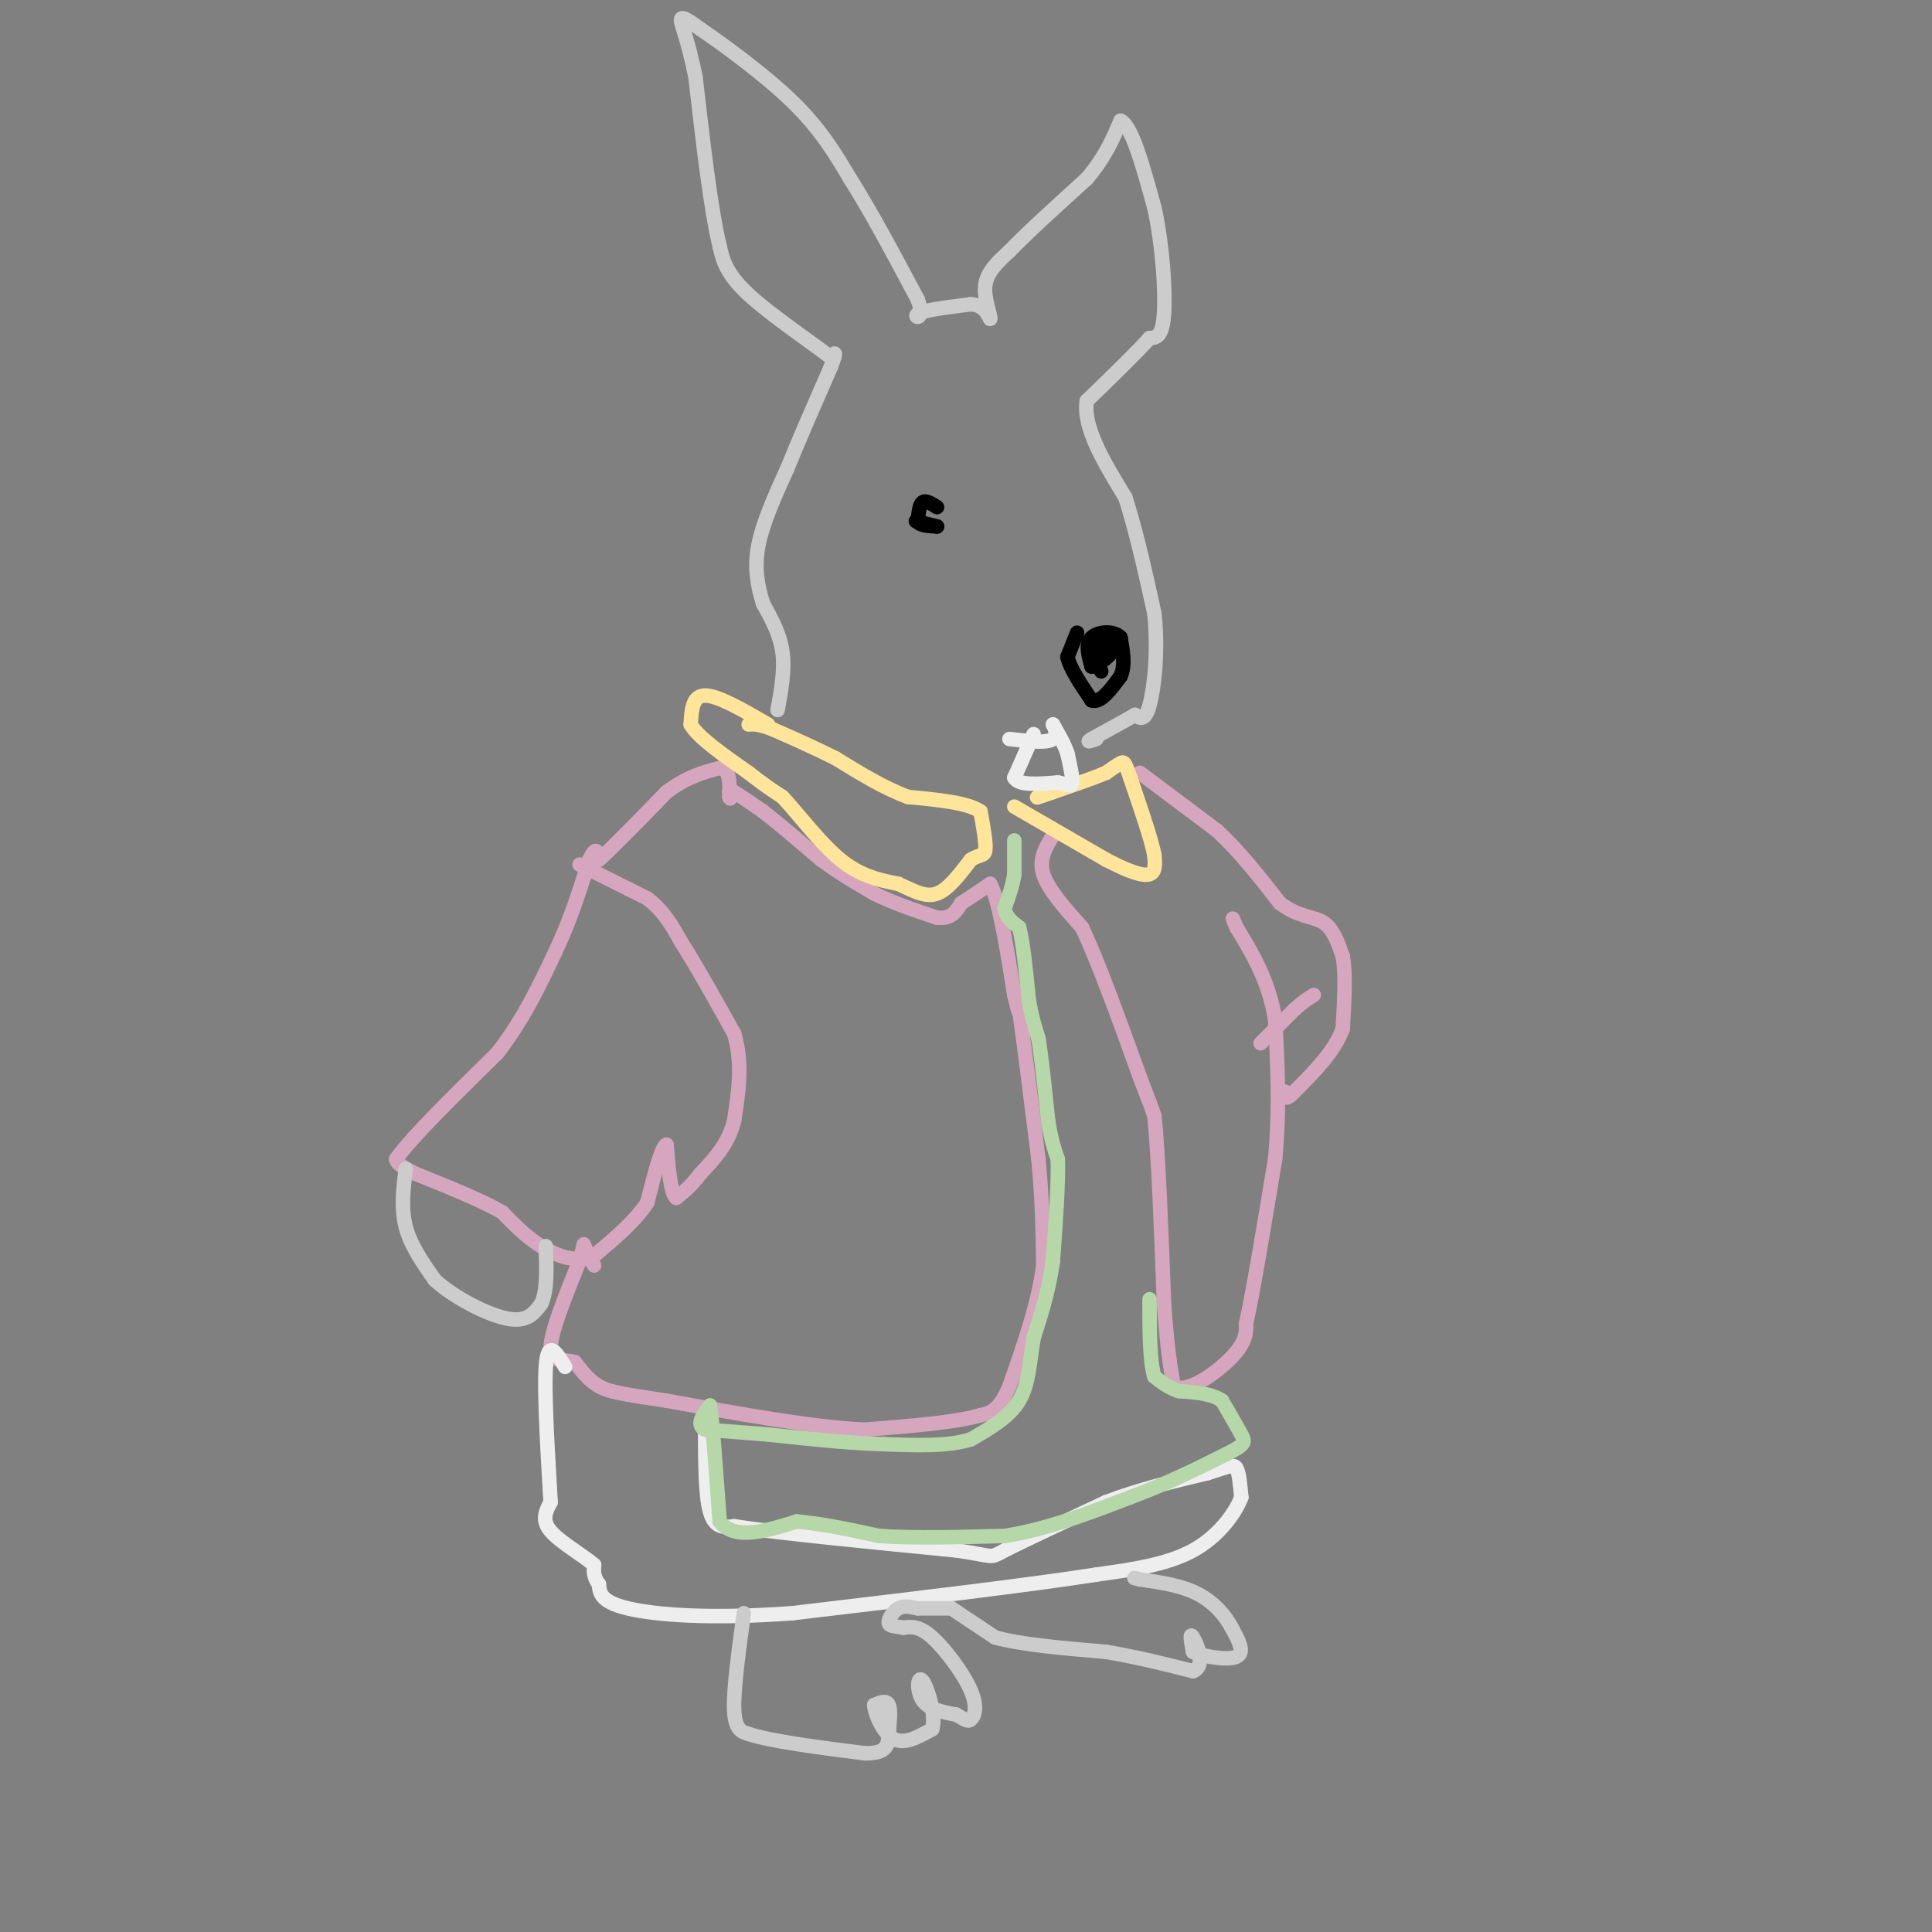 <svg viewBox='0 0 400 400' version='1.1' xmlns='http://www.w3.org/2000/svg' xmlns:xlink='http://www.w3.org/1999/xlink'><rect x="0" y="0" width="400" height="400" fill="#808080" stroke="none"/><g fill='none' stroke='#d5a6bd' stroke-width='3' stroke-linecap='round' stroke-linejoin='round'><path d='M120,179c0.000,0.000 14.000,7.000 14,7'/><path d='M134,186c3.500,2.667 5.250,5.833 7,9'/><path d='M141,195c3.000,4.667 7.000,11.833 11,19'/><path d='M152,214c1.833,6.167 0.917,12.083 0,18'/><path d='M152,232c-1.167,4.833 -4.083,7.917 -7,11'/><path d='M145,243c-2.000,2.667 -3.500,3.833 -5,5'/><path d='M140,248c-1.167,-1.000 -1.583,-6.000 -2,-11'/><path d='M138,237c-1.000,0.167 -2.500,6.083 -4,12'/><path d='M134,249c-2.500,3.833 -6.750,7.417 -11,11'/><path d='M123,260c-3.800,1.578 -7.800,0.022 -11,-2c-3.200,-2.022 -5.600,-4.511 -8,-7'/><path d='M104,251c-4.333,-2.500 -11.167,-5.250 -18,-8'/><path d='M86,243c-3.667,-1.833 -3.833,-2.417 -4,-3'/><path d='M82,240c2.833,-4.167 11.917,-13.083 21,-22'/><path d='M103,218c5.500,-7.167 8.750,-14.083 12,-21'/><path d='M115,197c3.167,-6.667 5.083,-12.833 7,-19'/><path d='M122,178c1.500,-3.167 1.750,-1.583 2,0'/><path d='M124,178c2.667,-2.333 8.333,-8.167 14,-14'/><path d='M138,164c4.167,-3.167 7.583,-4.083 11,-5'/><path d='M149,159c2.167,0.167 2.083,3.083 2,6'/><path d='M151,165c0.333,0.833 0.167,-0.083 0,-1'/><path d='M151,164c0.167,-0.167 0.583,-0.083 1,0'/><path d='M152,164c1.167,0.667 3.583,2.333 6,4'/><path d='M158,168c3.000,2.333 7.500,6.167 12,10'/><path d='M170,178c3.833,2.833 7.417,4.917 11,7'/><path d='M181,185c4.000,2.000 8.500,3.500 13,5'/><path d='M194,190c3.000,0.333 4.000,-1.333 5,-3'/><path d='M199,187c1.833,-1.167 3.917,-2.583 6,-4'/><path d='M205,183c1.833,3.167 3.417,13.083 5,23'/><path d='M210,206c1.000,4.333 1.000,3.667 1,3'/><path d='M211,209c0.833,5.667 2.417,18.333 4,31'/><path d='M215,240c0.833,8.833 0.917,15.417 1,22'/><path d='M216,262c-1.000,7.833 -4.000,16.417 -7,25'/><path d='M209,287c-2.167,5.167 -4.083,5.583 -6,6'/><path d='M203,293c-5.000,1.500 -14.500,2.250 -24,3'/><path d='M179,296c-10.833,-0.500 -25.917,-3.250 -41,-6'/><path d='M138,290c-9.267,-1.378 -11.933,-1.822 -14,-3c-2.067,-1.178 -3.533,-3.089 -5,-5'/><path d='M119,282c-2.156,-0.644 -5.044,0.244 -5,-3c0.044,-3.244 3.022,-10.622 6,-18'/><path d='M120,261c1.067,-3.644 0.733,-3.756 1,-3c0.267,0.756 1.133,2.378 2,4'/><path d='M218,173c-1.500,2.417 -3.000,4.833 -2,8c1.000,3.167 4.500,7.083 8,11'/><path d='M224,192c3.333,7.000 7.667,19.000 12,31'/><path d='M236,223c2.500,6.500 2.750,7.250 3,8'/><path d='M239,231c0.833,7.833 1.417,23.417 2,39'/><path d='M241,270c0.667,9.333 1.333,13.167 2,17'/><path d='M243,287c2.844,1.622 8.956,-2.822 12,-6c3.044,-3.178 3.022,-5.089 3,-7'/><path d='M258,274c1.500,-6.833 3.750,-20.417 6,-34'/><path d='M264,240c1.000,-10.500 0.500,-19.750 0,-29'/><path d='M264,211c-1.333,-8.000 -4.667,-13.500 -8,-19'/><path d='M256,192c-1.333,-3.167 -0.667,-1.583 0,0'/><path d='M261,216c0.000,0.000 7.000,-7.000 7,-7'/><path d='M268,209c1.833,-1.667 2.917,-2.333 4,-3'/><path d='M236,160c0.000,0.000 16.000,12.000 16,12'/><path d='M252,172c4.833,4.500 8.917,9.750 13,15'/><path d='M265,187c3.844,2.911 6.956,2.689 9,4c2.044,1.311 3.022,4.156 4,7'/><path d='M278,198c0.667,3.667 0.333,9.333 0,15'/><path d='M278,213c-1.667,4.667 -5.833,8.833 -10,13'/><path d='M268,226c-2.000,2.167 -2.000,1.083 -2,0'/></g>
<g fill='none' stroke='#ffe599' stroke-width='3' stroke-linecap='round' stroke-linejoin='round'><path d='M159,150c-5.167,-3.000 -10.333,-6.000 -13,-6c-2.667,0.000 -2.833,3.000 -3,6'/><path d='M143,150c1.500,2.667 6.750,6.333 12,10'/><path d='M155,160c3.167,2.500 5.083,3.750 7,5'/><path d='M162,165c3.222,3.444 7.778,9.556 12,13c4.222,3.444 8.111,4.222 12,5'/><path d='M186,183c3.333,1.533 5.667,2.867 8,2c2.333,-0.867 4.667,-3.933 7,-7'/><path d='M201,178c1.800,-1.178 2.800,-0.622 3,-2c0.200,-1.378 -0.400,-4.689 -1,-8'/><path d='M203,168c-2.667,-1.833 -8.833,-2.417 -15,-3'/><path d='M188,165c-5.000,-1.833 -10.000,-4.917 -15,-8'/><path d='M173,157c-4.667,-2.333 -8.833,-4.167 -13,-6'/><path d='M160,151c-3.000,-1.167 -4.000,-1.083 -5,-1'/><path d='M210,167c0.000,0.000 19.000,11.000 19,11'/><path d='M229,178c4.911,2.556 7.689,3.444 9,3c1.311,-0.444 1.156,-2.222 1,-4'/><path d='M239,177c-0.667,-3.333 -2.833,-9.667 -5,-16'/><path d='M234,161c-1.089,-3.244 -1.311,-3.356 -2,-3c-0.689,0.356 -1.844,1.178 -3,2'/><path d='M229,160c-2.333,1.000 -6.667,2.500 -11,4'/><path d='M218,164c-2.333,0.833 -2.667,0.917 -3,1'/><path d='M215,165c-0.500,0.167 -0.250,0.083 0,0'/></g>
<g fill='none' stroke='#eeeeee' stroke-width='3' stroke-linecap='round' stroke-linejoin='round'><path d='M214,152c0.000,0.000 -4.000,9.000 -4,9'/><path d='M210,161c0.833,1.667 4.917,1.333 9,1'/><path d='M219,162c2.111,0.422 2.889,0.978 3,0c0.111,-0.978 -0.444,-3.489 -1,-6'/><path d='M221,156c-0.667,-2.000 -1.833,-4.000 -3,-6'/><path d='M218,150c-0.067,-0.267 1.267,2.067 0,3c-1.267,0.933 -5.133,0.467 -9,0'/><path d='M146,295c0.000,7.250 0.000,14.500 1,18c1.000,3.500 3.000,3.250 5,3'/><path d='M152,316c8.500,1.333 27.250,3.167 46,5'/><path d='M198,321c8.444,1.222 6.556,1.778 10,0c3.444,-1.778 12.222,-5.889 21,-10'/><path d='M229,311c7.000,-2.667 14.000,-4.333 21,-6'/><path d='M250,305c4.556,-1.422 5.444,-1.978 6,-1c0.556,0.978 0.778,3.489 1,6'/><path d='M257,310c-1.178,3.156 -4.622,8.044 -10,11c-5.378,2.956 -12.689,3.978 -20,5'/><path d='M227,326c-13.833,2.167 -38.417,5.083 -63,8'/><path d='M164,334c-17.089,1.244 -28.311,0.356 -34,-1c-5.689,-1.356 -5.844,-3.178 -6,-5'/><path d='M124,328c-1.167,-1.500 -1.083,-2.750 -1,-4'/><path d='M123,324c-2.156,-1.911 -7.044,-4.689 -9,-7c-1.956,-2.311 -0.978,-4.156 0,-6'/><path d='M114,311c-0.400,-7.156 -1.400,-22.044 -1,-28c0.400,-5.956 2.200,-2.978 4,0'/></g>
<g fill='none' stroke='#cccccc' stroke-width='3' stroke-linecap='round' stroke-linejoin='round'><path d='M84,242c-0.500,4.083 -1.000,8.167 0,12c1.000,3.833 3.500,7.417 6,11'/><path d='M90,265c3.956,3.622 10.844,7.178 15,8c4.156,0.822 5.578,-1.089 7,-3'/><path d='M112,270c1.333,-2.500 1.167,-7.250 1,-12'/><path d='M154,334c-1.083,7.917 -2.167,15.833 -2,20c0.167,4.167 1.583,4.583 3,5'/><path d='M155,359c4.500,1.500 14.250,2.750 24,4'/><path d='M179,363c4.810,0.071 4.833,-1.750 5,-4c0.167,-2.250 0.476,-4.929 0,-6c-0.476,-1.071 -1.738,-0.536 -3,0'/><path d='M181,353c0.067,1.644 1.733,5.756 4,7c2.267,1.244 5.133,-0.378 8,-2'/><path d='M193,358c0.869,-2.774 -0.958,-8.708 -2,-10c-1.042,-1.292 -1.298,2.060 0,4c1.298,1.940 4.149,2.470 7,3'/><path d='M198,355c1.654,0.885 2.289,1.598 3,1c0.711,-0.598 1.499,-2.507 0,-6c-1.499,-3.493 -5.285,-8.569 -8,-11c-2.715,-2.431 -4.357,-2.215 -6,-2'/><path d='M187,337c-1.679,-0.357 -2.875,-0.250 -3,-1c-0.125,-0.750 0.821,-2.357 2,-3c1.179,-0.643 2.589,-0.321 4,0'/><path d='M190,333c1.833,0.000 4.417,0.000 7,0'/><path d='M197,333c0.000,0.000 9.000,6.000 9,6'/><path d='M206,339c5.333,1.500 14.167,2.250 23,3'/><path d='M229,342c6.833,1.167 12.417,2.583 18,4'/><path d='M247,346c2.800,-1.067 0.800,-5.733 0,-7c-0.800,-1.267 -0.400,0.867 0,3'/><path d='M247,342c2.044,0.956 7.156,1.844 9,1c1.844,-0.844 0.422,-3.422 -1,-6'/><path d='M255,337c-1.178,-2.356 -3.622,-5.244 -7,-7c-3.378,-1.756 -7.689,-2.378 -12,-3'/><path d='M236,327c-2.000,-0.500 -1.000,-0.250 0,0'/><path d='M161,147c0.750,-4.167 1.500,-8.333 1,-12c-0.500,-3.667 -2.250,-6.833 -4,-10'/><path d='M158,125c-1.111,-3.511 -1.889,-7.289 -1,-12c0.889,-4.711 3.444,-10.356 6,-16'/><path d='M163,97c2.500,-6.167 5.750,-13.583 9,-21'/><path d='M172,76c1.500,-3.833 0.750,-2.917 0,-2'/><path d='M172,74c-3.511,-2.756 -12.289,-8.644 -17,-13c-4.711,-4.356 -5.356,-7.178 -6,-10'/><path d='M149,51c-1.833,-7.500 -3.417,-21.250 -5,-35'/><path d='M144,16c-1.622,-8.200 -3.178,-11.200 -3,-12c0.178,-0.800 2.089,0.600 4,2'/><path d='M145,6c4.311,2.933 13.089,9.267 19,15c5.911,5.733 8.956,10.867 12,16'/><path d='M176,37c4.333,6.833 9.167,15.917 14,25'/><path d='M190,62c1.689,4.644 -1.089,3.756 0,3c1.089,-0.756 6.044,-1.378 11,-2'/><path d='M201,63c2.500,0.167 3.250,1.583 4,3'/><path d='M205,66c0.178,-0.778 -1.378,-4.222 -1,-7c0.378,-2.778 2.689,-4.889 5,-7'/><path d='M209,52c3.500,-3.667 9.750,-9.333 16,-15'/><path d='M225,37c3.833,-4.500 5.417,-8.250 7,-12'/><path d='M232,25c2.333,1.000 4.667,9.500 7,18'/><path d='M239,43c1.667,7.467 2.333,17.133 2,22c-0.333,4.867 -1.667,4.933 -3,5'/><path d='M238,70c-2.667,3.000 -7.833,8.000 -13,13'/><path d='M225,83c-0.833,5.500 3.583,12.750 8,20'/><path d='M233,103c2.333,7.333 4.167,15.667 6,24'/><path d='M239,127c0.844,7.867 -0.044,15.533 -1,19c-0.956,3.467 -1.978,2.733 -3,2'/><path d='M235,148c-2.000,1.167 -5.500,3.083 -9,5'/><path d='M226,153c-1.333,0.833 -0.167,0.417 1,0'/></g>
<g fill='none' stroke='#000000' stroke-width='3' stroke-linecap='round' stroke-linejoin='round'><path d='M223,131c0.000,0.000 -2.000,5.000 -2,5'/><path d='M221,136c0.500,2.333 2.750,5.667 5,9'/><path d='M226,145c1.833,0.667 3.917,-2.167 6,-5'/><path d='M232,140c1.000,-2.167 0.500,-5.083 0,-8'/><path d='M232,132c-1.333,-1.511 -4.667,-1.289 -6,0c-1.333,1.289 -0.667,3.644 0,6'/><path d='M226,138c1.289,0.044 4.511,-2.844 5,-4c0.489,-1.156 -1.756,-0.578 -4,0'/><path d='M227,134c-0.500,0.833 0.250,2.917 1,5'/><path d='M194,105c-1.167,-0.750 -2.333,-1.500 -3,-1c-0.667,0.500 -0.833,2.250 -1,4'/><path d='M190,108c0.500,0.833 2.250,0.917 4,1'/><path d='M194,109c0.000,0.000 -2.000,-0.500 -4,-1'/><path d='M190,108c-0.667,-0.167 -0.333,-0.083 0,0'/></g>
<g fill='none' stroke='#b6d7a8' stroke-width='3' stroke-linecap='round' stroke-linejoin='round'><path d='M210,174c0.000,0.000 0.000,7.000 0,7'/><path d='M210,181c-0.333,2.333 -1.167,4.667 -2,7'/><path d='M208,188c0.167,1.833 1.583,2.917 3,4'/><path d='M211,192c0.833,3.167 1.417,9.083 2,15'/><path d='M213,207c0.667,3.833 1.333,5.917 2,8'/><path d='M215,215c0.667,4.167 1.333,10.583 2,17'/><path d='M217,232c0.667,4.167 1.333,6.083 2,8'/><path d='M219,240c0.167,4.833 -0.417,12.917 -1,21'/><path d='M218,261c-0.833,6.167 -2.417,11.083 -4,16'/><path d='M214,277c-0.844,5.022 -0.956,9.578 -3,13c-2.044,3.422 -6.022,5.711 -10,8'/><path d='M201,298c-4.667,1.500 -11.333,1.250 -18,1'/><path d='M183,299c-7.000,-0.167 -15.500,-1.083 -24,-2'/><path d='M159,297c-6.167,-0.500 -9.583,-0.750 -13,-1'/><path d='M146,296c-2.000,-1.000 -0.500,-3.000 1,-5'/><path d='M147,291c0.500,3.167 1.250,13.583 2,24'/><path d='M149,315c3.000,4.000 9.500,2.000 16,0'/><path d='M165,315c5.500,0.500 11.250,1.750 17,3'/><path d='M182,318c7.167,0.500 16.583,0.250 26,0'/><path d='M208,318c8.667,-1.333 17.333,-4.667 26,-8'/><path d='M234,310c7.667,-2.833 13.833,-5.917 20,-9'/><path d='M254,301c3.956,-1.978 3.844,-2.422 3,-4c-0.844,-1.578 -2.422,-4.289 -4,-7'/><path d='M253,290c-2.167,-1.500 -5.583,-1.750 -9,-2'/><path d='M244,288c-2.333,-0.833 -3.667,-1.917 -5,-3'/><path d='M239,285c-1.000,-3.167 -1.000,-9.583 -1,-16'/></g>
</svg>